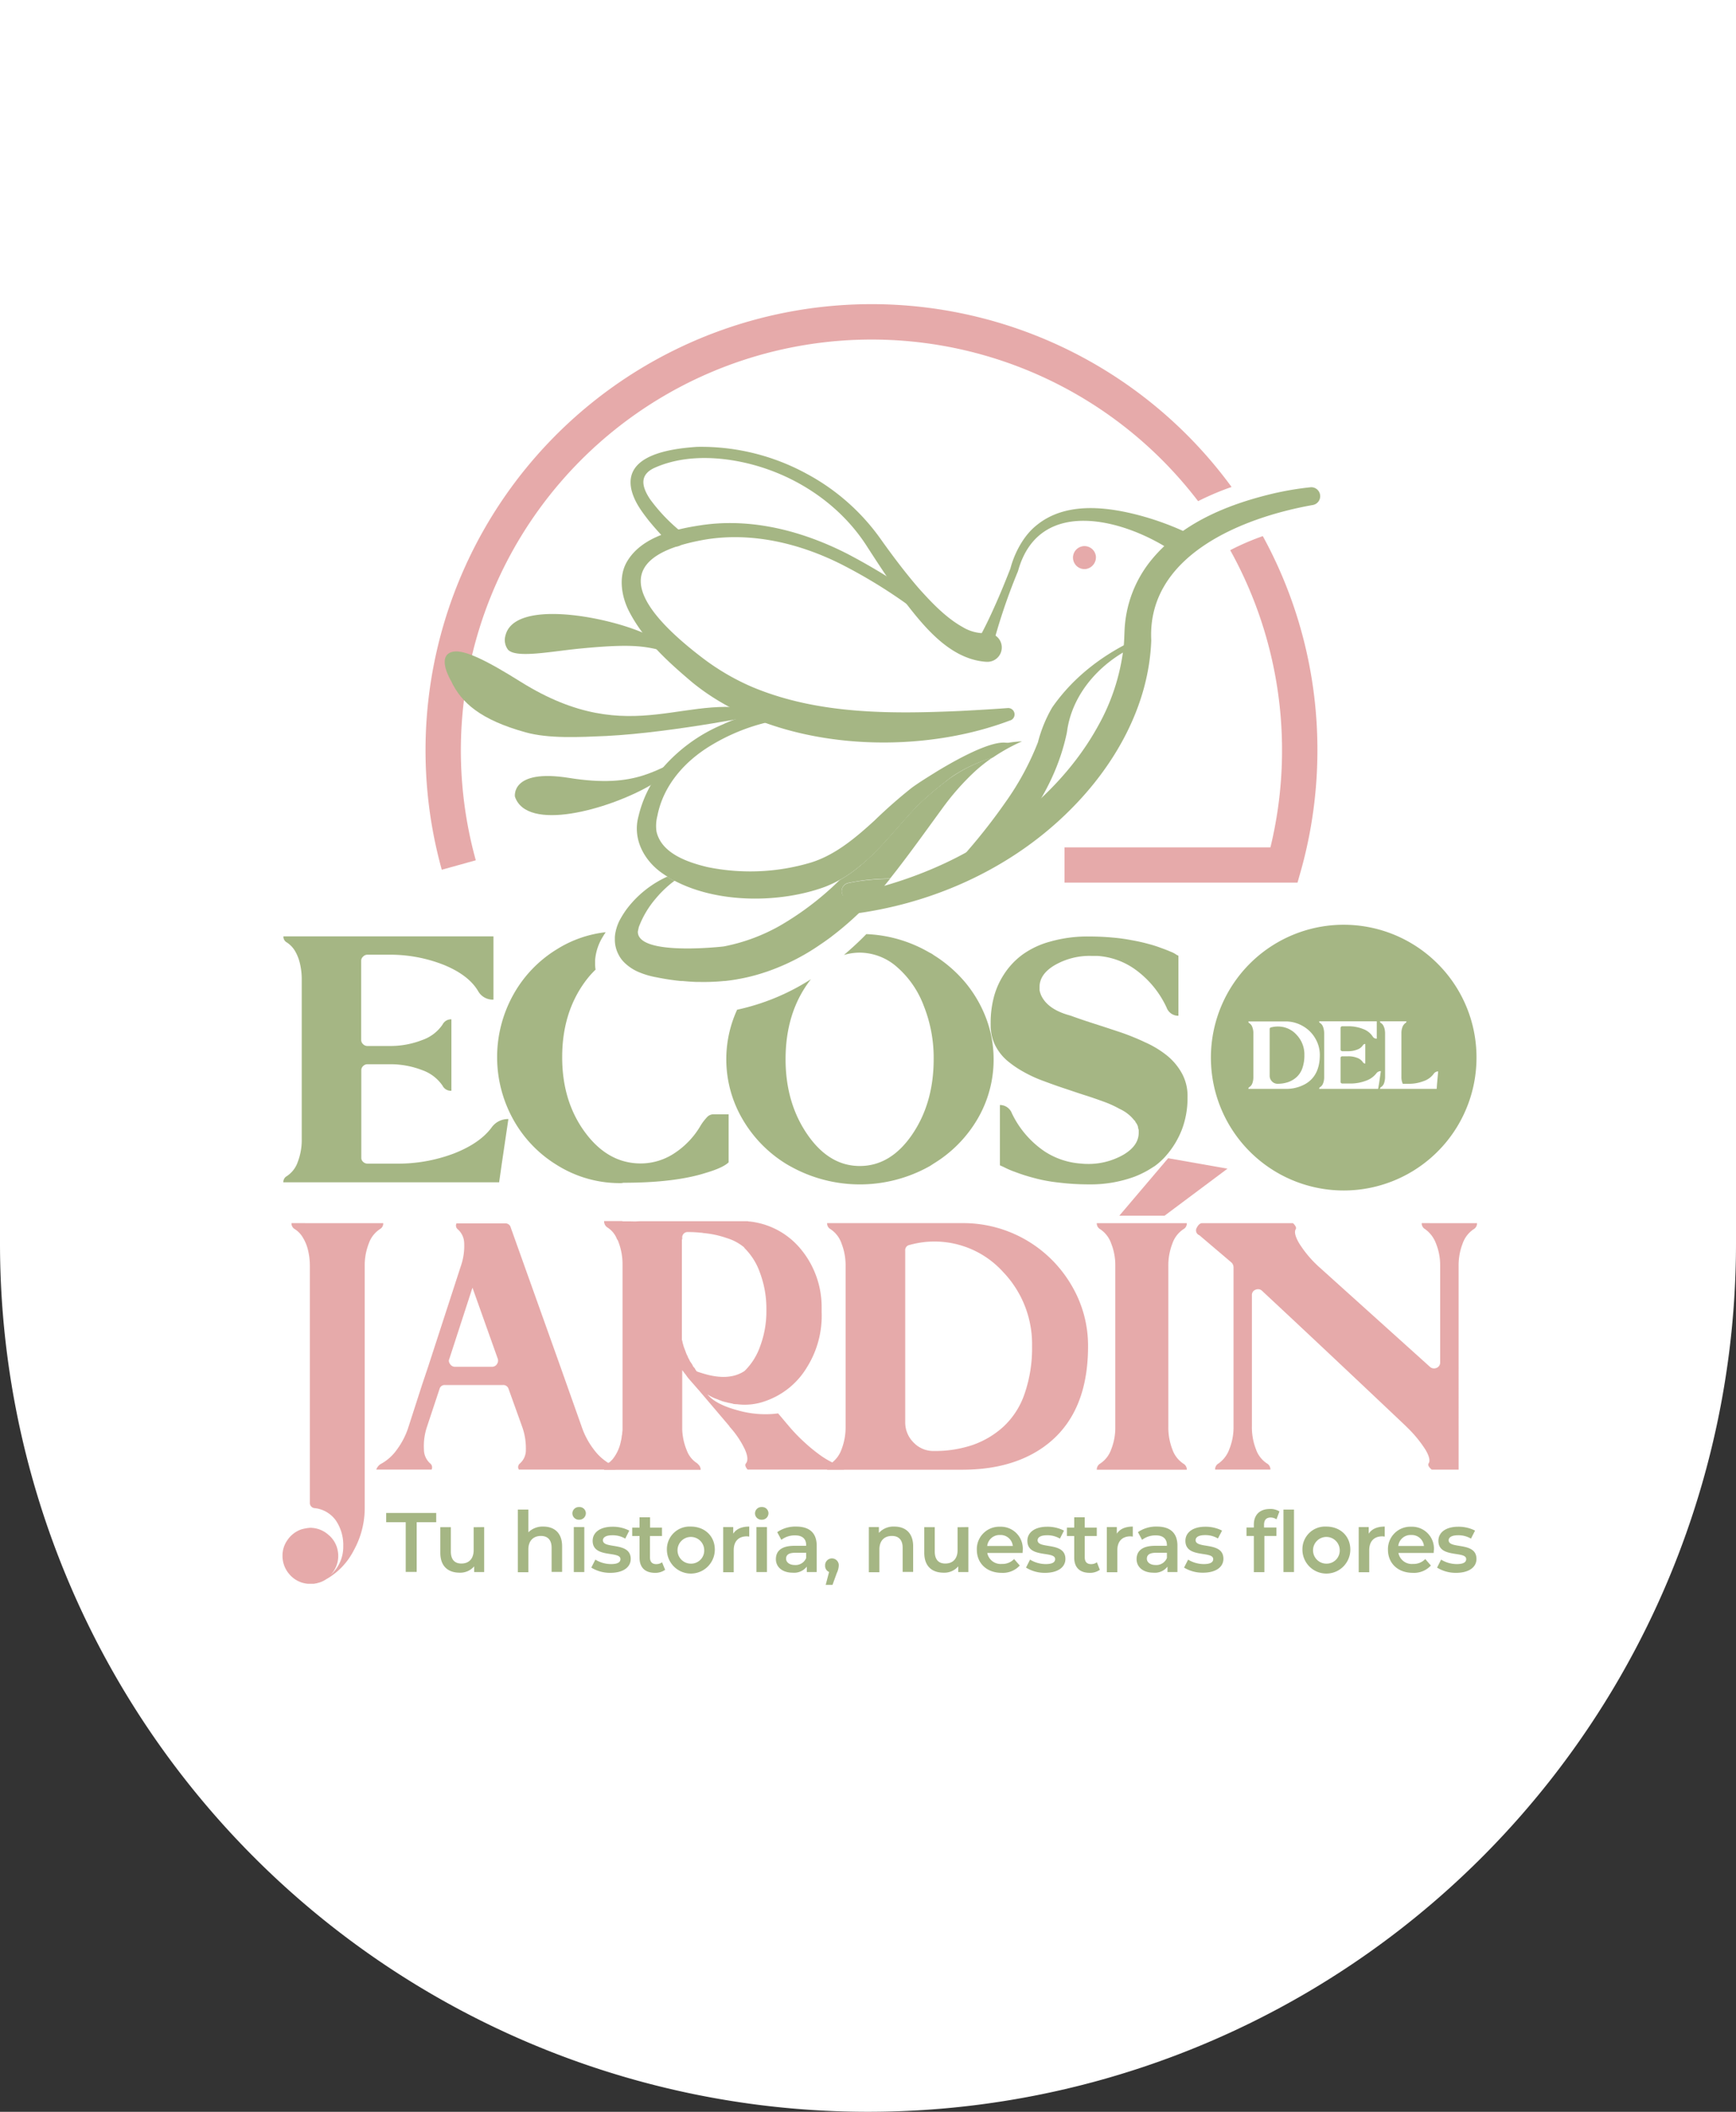 <?xml version="1.0" encoding="UTF-8"?>
<svg xmlns="http://www.w3.org/2000/svg" viewBox="0 0 474.65 577.12">
  <rect x="0" y="0" width="474.65" height="577.12" fill="#333333" stroke="none"/>
  <defs>
    <style>.cls-1{fill:#fff;}.cls-2{fill:#e6aaaa;}.cls-3{fill:#a5b684;}</style>
  </defs>
  <g id="Capa_2" data-name="Capa 2">
    <g id="Modo_de_aislamiento" data-name="Modo de aislamiento">
      <path class="cls-1" d="M0,0H474.65a0,0,0,0,1,0,0V339.79A237.33,237.33,0,0,1,237.33,577.12h0A237.33,237.33,0,0,1,0,339.79V0A0,0,0,0,1,0,0Z"></path>
      <path class="cls-2" d="M317.66,125.63A112.3,112.3,0,0,0,130.09,235.1l-9.3,2.59A121.95,121.95,0,0,1,336.73,133.08l-.9.32a76.56,76.56,0,0,0-8.25,3.56A113.62,113.62,0,0,0,317.66,125.63Z"></path>
      <path class="cls-2" d="M360.2,205a122,122,0,0,1-4.44,32.68l-1,3.53h-63.7v-9.65h56.3a112.56,112.56,0,0,0-11-81.2c.78-.41,1.58-.81,2.4-1.19a69.28,69.28,0,0,1,6.51-2.66A121.43,121.43,0,0,1,360.2,205Z"></path>
      <polygon class="cls-3" points="220.81 243.39 220.81 243.38 220.82 243.37 220.81 243.39"></polygon>
      <polygon class="cls-3" points="364.16 140.35 364.16 140.35 364.16 140.36 364.16 140.35"></polygon>
      <polygon class="cls-3" points="223.54 254.52 223.54 254.52 223.53 254.52 223.54 254.52"></polygon>
      <polygon class="cls-3" points="357.98 128.27 357.98 128.27 357.98 128.27 357.98 128.27"></polygon>
      <polygon class="cls-3" points="295.71 225.01 295.71 225.01 295.71 225.01 295.71 225.01"></polygon>
      <polygon class="cls-3" points="365.96 134.79 365.96 134.79 365.96 134.79 365.96 134.79"></polygon>
      <polygon class="cls-3" points="365.95 134.68 365.96 134.79 365.96 134.79 365.95 134.68"></polygon>
      <polygon class="cls-3" points="363.58 130.1 363.58 130.1 363.58 130.11 363.58 130.1"></polygon>
      <path class="cls-3" d="M110.93,416h-5.34v-2.53h13.68V416h-5.34v13.58h-3Z"></path>
      <path class="cls-3" d="M132.38,417.33v12.29h-2.74v-1.56a5,5,0,0,1-3.95,1.73c-3.16,0-5.3-1.73-5.3-5.44v-7h2.88V424c0,2.23,1.06,3.29,2.88,3.29,2,0,3.36-1.24,3.36-3.7v-6.22Z"></path>
      <path class="cls-3" d="M153.69,422.58v7h-2.87V423c0-2.19-1.09-3.25-2.93-3.25-2,0-3.43,1.25-3.43,3.71v6.21h-2.88V412.54h2.88v6.22a5.51,5.51,0,0,1,4.1-1.57C151.51,417.19,153.69,418.87,153.69,422.58Z"></path>
      <path class="cls-3" d="M156.5,413.58a1.75,1.75,0,0,1,1.84-1.73,1.72,1.72,0,0,1,1.84,1.66,1.77,1.77,0,0,1-1.84,1.8A1.75,1.75,0,0,1,156.5,413.58Zm.39,3.75h2.87v12.29h-2.87Z"></path>
      <path class="cls-3" d="M161.67,428.4l1.11-2.18a8.3,8.3,0,0,0,4.28,1.22c1.82,0,2.58-.51,2.58-1.36,0-2.35-7.6-.14-7.6-5,0-2.33,2.1-3.85,5.41-3.85a9.83,9.83,0,0,1,4.6,1.06l-1.1,2.19a6.73,6.73,0,0,0-3.52-.92c-1.75,0-2.58.57-2.58,1.38,0,2.49,7.6.28,7.6,5.09,0,2.3-2.12,3.8-5.57,3.8A9.74,9.74,0,0,1,161.67,428.4Z"></path>
      <path class="cls-3" d="M181.86,429a4.55,4.55,0,0,1-2.77.83c-2.69,0-4.23-1.43-4.23-4.15v-5.91h-2v-2.31h2v-2.8h2.88v2.8H181v2.31h-3.29v5.84c0,1.2.59,1.84,1.7,1.84a2.61,2.61,0,0,0,1.61-.5Z"></path>
      <path class="cls-3" d="M182.34,423.48a6.19,6.19,0,0,1,6.53-6.29c3.83,0,6.57,2.61,6.57,6.29a6.55,6.55,0,0,1-13.1,0Zm10.2,0a3.65,3.65,0,1,0-3.67,3.84A3.59,3.59,0,0,0,192.54,423.48Z"></path>
      <path class="cls-3" d="M204.85,417.19v2.74a4.36,4.36,0,0,0-.67-.07c-2.19,0-3.57,1.29-3.57,3.8v6h-2.88V417.33h2.74v1.8C201.3,417.84,202.8,417.19,204.85,417.19Z"></path>
      <path class="cls-3" d="M206.43,413.58a1.75,1.75,0,0,1,1.84-1.73,1.72,1.72,0,0,1,1.84,1.66,1.77,1.77,0,0,1-1.84,1.8A1.75,1.75,0,0,1,206.43,413.58Zm.39,3.75h2.88v12.29h-2.88Z"></path>
      <path class="cls-3" d="M223.3,422.42v7.2h-2.71v-1.49a4.37,4.37,0,0,1-3.87,1.66c-2.81,0-4.58-1.55-4.58-3.69s1.38-3.66,5.11-3.66h3.17v-.18c0-1.68-1-2.67-3.06-2.67a6.09,6.09,0,0,0-3.73,1.22l-1.12-2.1a8.65,8.65,0,0,1,5.2-1.52C221.25,417.19,223.3,418.87,223.3,422.42Zm-2.88,3.36v-1.43h-3c-2,0-2.49.74-2.49,1.64s.87,1.7,2.35,1.7A3.12,3.12,0,0,0,220.42,425.78Z"></path>
      <path class="cls-3" d="M229.33,427.87a5.23,5.23,0,0,1-.53,2l-1.18,3.25h-1.86l.92-3.52a1.79,1.79,0,0,1-1.08-1.71,1.87,1.87,0,1,1,3.73,0Z"></path>
      <path class="cls-3" d="M249.67,422.58v7H246.8V423c0-2.19-1.09-3.25-2.93-3.25-2.05,0-3.43,1.25-3.43,3.71v6.21h-2.88V417.33h2.74v1.59a5.35,5.35,0,0,1,4.24-1.73C247.49,417.19,249.67,418.87,249.67,422.58Z"></path>
      <path class="cls-3" d="M264.77,417.33v12.29H262v-1.56a5,5,0,0,1-4,1.73c-3.15,0-5.29-1.73-5.29-5.44v-7h2.87V424c0,2.23,1.06,3.29,2.88,3.29,2,0,3.36-1.24,3.36-3.7v-6.22Z"></path>
      <path class="cls-3" d="M279.59,424.4h-9.65a3.73,3.73,0,0,0,4,3,4.38,4.38,0,0,0,3.33-1.34l1.55,1.77a6.26,6.26,0,0,1-4.95,2c-4.12,0-6.79-2.65-6.79-6.31a6.12,6.12,0,0,1,6.35-6.29,6,6,0,0,1,6.21,6.36C279.63,423.78,279.61,424.12,279.59,424.4Zm-9.67-1.91h7a3.35,3.35,0,0,0-3.48-3A3.39,3.39,0,0,0,269.92,422.49Z"></path>
      <path class="cls-3" d="M280.53,428.4l1.1-2.18a8.3,8.3,0,0,0,4.28,1.22c1.82,0,2.58-.51,2.58-1.36,0-2.35-7.59-.14-7.59-5,0-2.33,2.09-3.85,5.41-3.85a9.89,9.89,0,0,1,4.6,1.06l-1.11,2.19a6.7,6.7,0,0,0-3.52-.92c-1.75,0-2.58.57-2.58,1.38,0,2.49,7.6.28,7.6,5.09,0,2.3-2.12,3.8-5.57,3.8A9.67,9.67,0,0,1,280.53,428.4Z"></path>
      <path class="cls-3" d="M300.71,429a4.54,4.54,0,0,1-2.76.83c-2.69,0-4.24-1.43-4.24-4.15v-5.91h-2v-2.31h2v-2.8h2.88v2.8h3.29v2.31h-3.29v5.84c0,1.2.6,1.84,1.7,1.84a2.64,2.64,0,0,0,1.62-.5Z"></path>
      <path class="cls-3" d="M309.73,417.19v2.74a4.24,4.24,0,0,0-.67-.07c-2.18,0-3.56,1.29-3.56,3.8v6h-2.88V417.33h2.74v1.8C306.19,417.84,307.68,417.19,309.73,417.19Z"></path>
      <path class="cls-3" d="M321.93,422.42v7.2h-2.72v-1.49a4.34,4.34,0,0,1-3.86,1.66c-2.81,0-4.59-1.55-4.59-3.69s1.39-3.66,5.12-3.66h3.17v-.18c0-1.68-1-2.67-3.06-2.67a6.09,6.09,0,0,0-3.73,1.22l-1.13-2.1a8.7,8.7,0,0,1,5.21-1.52C319.88,417.19,321.93,418.87,321.93,422.42Zm-2.88,3.36v-1.43h-3c-1.95,0-2.48.74-2.48,1.64s.87,1.7,2.34,1.7A3.12,3.12,0,0,0,319.05,425.78Z"></path>
      <path class="cls-3" d="M323.74,428.4l1.11-2.18a8.3,8.3,0,0,0,4.28,1.22c1.82,0,2.58-.51,2.58-1.36,0-2.35-7.6-.14-7.6-5,0-2.33,2.1-3.85,5.41-3.85a9.9,9.9,0,0,1,4.61,1.06L333,420.44a6.73,6.73,0,0,0-3.52-.92c-1.75,0-2.58.57-2.58,1.38,0,2.49,7.6.28,7.6,5.09,0,2.3-2.12,3.8-5.57,3.8A9.74,9.74,0,0,1,323.74,428.4Z"></path>
      <path class="cls-3" d="M347.22,412.38a4.62,4.62,0,0,1,2.6.67l-.81,2.16a2.88,2.88,0,0,0-1.59-.5c-1.19,0-1.81.67-1.81,2v.73H349v2.31H345.7v9.89h-2.88v-9.89h-2v-2.31h2v-.78C342.82,414.06,344.36,412.38,347.22,412.38Zm6.58.16v17.08h-2.88V412.54Z"></path>
      <path class="cls-3" d="M356.1,423.48a6.19,6.19,0,0,1,6.53-6.29c3.83,0,6.57,2.61,6.57,6.29a6.55,6.55,0,0,1-13.1,0Zm10.2,0a3.65,3.65,0,1,0-3.67,3.84A3.59,3.59,0,0,0,366.3,423.48Z"></path>
      <path class="cls-3" d="M378.61,417.19v2.74a4.36,4.36,0,0,0-.67-.07c-2.19,0-3.57,1.29-3.57,3.8v6h-2.88V417.33h2.74v1.8C375.06,417.84,376.56,417.19,378.61,417.19Z"></path>
      <path class="cls-3" d="M392,424.4h-9.65a3.73,3.73,0,0,0,4,3,4.39,4.39,0,0,0,3.34-1.34l1.54,1.77a6.23,6.23,0,0,1-4.94,2c-4.13,0-6.8-2.65-6.8-6.31a6.12,6.12,0,0,1,6.36-6.29,6,6,0,0,1,6.21,6.36C392,423.78,392,424.12,392,424.4Zm-9.67-1.91h7a3.34,3.34,0,0,0-3.47-3A3.38,3.38,0,0,0,382.31,422.49Z"></path>
      <path class="cls-3" d="M392.92,428.4l1.1-2.18a8.3,8.3,0,0,0,4.28,1.22c1.82,0,2.58-.51,2.58-1.36,0-2.35-7.6-.14-7.6-5,0-2.33,2.1-3.85,5.41-3.85a9.9,9.9,0,0,1,4.61,1.06l-1.11,2.19a6.73,6.73,0,0,0-3.52-.92c-1.75,0-2.58.57-2.58,1.38,0,2.49,7.6.28,7.6,5.09,0,2.3-2.12,3.8-5.57,3.8A9.67,9.67,0,0,1,392.92,428.4Z"></path>
      <path class="cls-2" d="M79.7,334.26a1.77,1.77,0,0,0,.92,1.65,6.88,6.88,0,0,1,2.14,2.21,11.86,11.86,0,0,1,1.46,3.54,18.26,18.26,0,0,1,.5,4.33v64.59a1.44,1.44,0,0,0,1.41,1.58,8.15,8.15,0,0,1,5.72,3.39,11.94,11.94,0,0,1,2,7,10.24,10.24,0,0,1-3.45,7.85,7.47,7.47,0,0,0,2-6.26,7.31,7.31,0,0,0-2.61-4.71,7.55,7.55,0,0,0-5-1.91,11.6,11.6,0,0,0-2.51.47,7.65,7.65,0,0,0-3.63,2.8,7.29,7.29,0,0,0-1.41,4.38,7.6,7.6,0,0,0,2,5.18,7.42,7.42,0,0,0,4.94,2.47h1.69a3,3,0,0,1,.55-.1,1.35,1.35,0,0,0,.37-.1,6.77,6.77,0,0,0,2.33-1,19,19,0,0,0,7.6-7.92,23.86,23.86,0,0,0,3-11.66V346a16.37,16.37,0,0,1,1.12-6.19,7.69,7.69,0,0,1,3-3.89,1.77,1.77,0,0,0,.94-1.65Z"></path>
      <path class="cls-2" d="M166.67,400l-.4-.23a14.37,14.37,0,0,1-3.9-3.63,21.69,21.69,0,0,1-3.35-6.3l-4-11.28-1.77-5-13.61-38.11a1.47,1.47,0,0,0-1.5-1.12H124.81a1.31,1.31,0,0,0,.39,1.65,5.21,5.21,0,0,1,1.72,3.84A16.74,16.74,0,0,1,126,346l-8.94,27.5-1.68,5-3.64,11.28a21.07,21.07,0,0,1-3.17,6.3,12.93,12.93,0,0,1-4.2,3.86,2.88,2.88,0,0,0-1.49,1.68H118a1.37,1.37,0,0,0-.37-1.68,5.1,5.1,0,0,1-1.72-3.86,16.55,16.55,0,0,1,.88-6.3l3.37-10.16a1.44,1.44,0,0,1,1.49-1.12H137.5a1.52,1.52,0,0,1,1.57,1.12l3.65,10.16a17.27,17.27,0,0,1,1.06,6.3,4.86,4.86,0,0,1-1.63,3.86,1.27,1.27,0,0,0-.28,1.68h26.39A3.33,3.33,0,0,0,166.67,400Zm-30.81-27.18a1.58,1.58,0,0,1-1.34.7H124.44a1.55,1.55,0,0,1-1.35-.7,2.12,2.12,0,0,1-.34-.69,1.16,1.16,0,0,1,.1-.75l6.33-19.48,6.91,19.4A1.59,1.59,0,0,1,135.86,372.79Z"></path>
      <path class="cls-2" d="M228.29,400l-.72-.33a23.53,23.53,0,0,1-3.2-1.91A46.68,46.68,0,0,1,220,394.2a47.52,47.52,0,0,1-4.25-4.39l-3-3.55a27.35,27.35,0,0,1-11-.83c-4-1.06-6.85-2.53-8.32-4.37a10.41,10.41,0,0,0,2.59,1.29,6.1,6.1,0,0,1,.66.28,5.07,5.07,0,0,1,.55.18.25.25,0,0,0,.2.09,7.41,7.41,0,0,0,1.12.3l.22.08h.15a.56.56,0,0,0,.27.1h.1l.93.19h.09l.1.08a5.91,5.91,0,0,0,1.12.1,16.56,16.56,0,0,0,8.12-1,21.39,21.39,0,0,0,11-9.12,26.54,26.54,0,0,0,4-15.11v-1.21a24.78,24.78,0,0,0-6.25-16.59A21,21,0,0,0,206.29,334a3.53,3.53,0,0,0-.55-.09,8.62,8.62,0,0,0-1-.1,2,2,0,0,0-.55-.08h-28c-.7,0-1.37,0-2,.05s-1.19,0-1.69,0h-2.33v-.08h-5a2,2,0,0,0,.94,1.77,6.45,6.45,0,0,1,2.51,3,1.53,1.53,0,0,0,.29.47,17.08,17.08,0,0,1,1.3,6.63v45.11a7.26,7.26,0,0,1-.08.84,3.17,3.17,0,0,1-.12.85,8.72,8.72,0,0,1-.27,1.57,11.26,11.26,0,0,1-2.32,4.94l-.66.65a2.65,2.65,0,0,1-.4.24,1,1,0,0,1-.25.13l-.38.39a1.87,1.87,0,0,0-.56,1.39h26.4a1.88,1.88,0,0,0-.57-1.39c-.12-.14-.25-.26-.37-.39a7,7,0,0,1-2.81-3.43,16.63,16.63,0,0,1-1.29-5.79V374.43c.37.5.71.94,1,1.3a12.43,12.43,0,0,0,.74,1l2.53,2.89.26.29,8.39,9.87v.09a25.2,25.2,0,0,1,4.2,6.21c.82,1.82.91,3.12.29,3.86-.32.39-.15.94.47,1.68h26.37A5.83,5.83,0,0,0,228.29,400ZM190.81,374.9l-.18-.09h-.09c-.06-.06-.16-.2-.3-.38a.31.31,0,0,1-.08-.19s-.1,0-.1-.05v-.13c-.12-.13-.3-.35-.55-.65l-.17-.37a11.42,11.42,0,0,0-.67-1,9.84,9.84,0,0,0-.57-1.1l-.08-.3a4.88,4.88,0,0,1-.47-1c-.24-.68-.47-1.25-.66-1.75v-.1a9.31,9.31,0,0,1-.36-1.41v-.08c-.07,0-.09,0-.09-.1v-27.5h.09V338a1.47,1.47,0,0,1,1.57-1.3,31,31,0,0,1,3.46.18h.19a6.11,6.11,0,0,1,.63.1,26.17,26.17,0,0,1,6.45,1.41,13.47,13.47,0,0,1,4.65,2.51V341a17.7,17.7,0,0,1,4.34,6.92,27.78,27.78,0,0,1,1.72,9.49v1.12a27.11,27.11,0,0,1-1.72,9.42,17.48,17.48,0,0,1-4.24,6.71c-2.61,1.74-6,2.1-10.26,1C192.38,375.4,191.56,375.15,190.81,374.9Z"></path>
      <path class="cls-2" d="M293.08,351.45a34.25,34.25,0,0,0-30-17.19H226.15a1.76,1.76,0,0,0,.93,1.65,7.69,7.69,0,0,1,3,3.89,16.37,16.37,0,0,1,1.12,6.19v43.82a16.74,16.74,0,0,1-1.12,6.3,8.08,8.08,0,0,1-2.49,3.53c-.15.11-.32.23-.49.33a1.84,1.84,0,0,0-.93,1.68h36.92q12.1,0,20.4-5,14-8.47,14-28.72A32.28,32.28,0,0,0,293.08,351.45Zm-12.95,29.46a21.83,21.83,0,0,1-5.8,9,24.41,24.41,0,0,1-8.46,5,32,32,0,0,1-10.45,1.62h-.1a7.45,7.45,0,0,1-5.54-2.32,7.74,7.74,0,0,1-2.28-5.61V341.81a1.44,1.44,0,0,1,1.21-1.59,25.31,25.31,0,0,1,25.62,7.46,28.49,28.49,0,0,1,7.85,20.22A38,38,0,0,1,280.13,380.91Z"></path>
      <path class="cls-2" d="M323.56,400a7.66,7.66,0,0,1-3-3.86,16.68,16.68,0,0,1-1.12-6.21V346a16.57,16.57,0,0,1,1.12-6.19,7.74,7.74,0,0,1,3-3.89,1.79,1.79,0,0,0,.94-1.65H299.88a1.8,1.8,0,0,0,.93,1.65,7.69,7.69,0,0,1,3,3.89,16,16,0,0,1,1.13,6.19V389.9a16.1,16.1,0,0,1-1.13,6.21,7.6,7.6,0,0,1-3,3.86,1.88,1.88,0,0,0-.93,1.68H324.5A1.87,1.87,0,0,0,323.56,400Z"></path>
      <path class="cls-2" d="M388.72,334.26a1.79,1.79,0,0,0,.94,1.65,8.42,8.42,0,0,1,2.95,3.89,15.81,15.81,0,0,1,1.15,6.19v26.3a1.55,1.55,0,0,1-1,1.54,1.67,1.67,0,0,1-1.84-.34L360.39,346l-.19-.18a30.65,30.65,0,0,1-5-6.06c-1.05-1.81-1.37-3.08-.93-3.84.25-.35,0-.92-.74-1.65H328.68c-.55,0-1.05.43-1.49,1.3a1.4,1.4,0,0,0,.74,2l8.77,7.45a1.87,1.87,0,0,1,.57,1.33v43.43a16.16,16.16,0,0,1-1.17,6.3,8.17,8.17,0,0,1-2.93,3.86,1.83,1.83,0,0,0-.94,1.68h15.12a1.87,1.87,0,0,0-.94-1.68,7.55,7.55,0,0,1-3-3.86,16.54,16.54,0,0,1-1.12-6.3V354a1.52,1.52,0,0,1,1-1.54,1.6,1.6,0,0,1,1.81.33q16.8,15.65,39.35,37l.18.19a33.68,33.68,0,0,1,5.09,6.16c1.07,1.8,1.37,3.07.87,3.81-.23.39,0,.94.86,1.68h7.36V346a16.38,16.38,0,0,1,1.11-6.19,7.76,7.76,0,0,1,3-3.89,1.81,1.81,0,0,0,.92-1.65Z"></path>
      <path class="cls-3" d="M134.4,308.14c-2.17,2.92-5.63,5.27-10.35,7.11A43.08,43.08,0,0,1,108.37,318h-7.91a1.7,1.7,0,0,1-1.15-.46,1.43,1.43,0,0,1-.52-1.12V292.53a1.51,1.51,0,0,1,.52-1.22,1.62,1.62,0,0,1,1.15-.47h6a24,24,0,0,1,9,1.62A11.23,11.23,0,0,1,121,296.7a2.54,2.54,0,0,0,2.42,1.39V278.57A2.56,2.56,0,0,0,121,280a11.1,11.1,0,0,1-5.58,4.23,23.83,23.83,0,0,1-9,1.62h-6a1.61,1.61,0,0,1-1.15-.5,1.57,1.57,0,0,1-.52-1.15V262.58a1.51,1.51,0,0,1,.52-1.15,1.56,1.56,0,0,1,1.15-.52h5.67a39.81,39.81,0,0,1,15.29,2.79q6.77,2.78,9.35,7.16a4.57,4.57,0,0,0,4.19,2.32V255.89H77.49a1.79,1.79,0,0,0,.93,1.66,7.14,7.14,0,0,1,2.15,2.19A11.85,11.85,0,0,1,82,263.28a18.7,18.7,0,0,1,.5,4.32v43.71a16.73,16.73,0,0,1-1.1,6.26,7.53,7.53,0,0,1-3,3.86,1.84,1.84,0,0,0-.93,1.68h59l.73-5.11L139,305.82A5.47,5.47,0,0,0,134.4,308.14Z"></path>
      <path class="cls-3" d="M269.6,278.21a34.32,34.32,0,0,0-5.72-9.77,36.47,36.47,0,0,0-8.6-7.43,5.27,5.27,0,0,0-1.12-.67,37,37,0,0,0-17.3-5.06c-1.93,2-4,3.89-6.12,5.7a15.06,15.06,0,0,1,4.35-.64,15.54,15.54,0,0,1,10.14,3.91,26.27,26.27,0,0,1,7.34,10.62,38.35,38.35,0,0,1,2.71,14.59c0,8.06-2,14.92-5.91,20.63s-8.7,8.56-14.28,8.56-10.35-2.85-14.3-8.56-6-12.57-6-20.63,2-14.93,6-20.6c.3-.44.62-.85.93-1.26a61.25,61.25,0,0,1-20.18,8.34A32.42,32.42,0,0,0,203,305.82,35,35,0,0,0,214.83,318c.5.3.87.52,1.12.65a39,39,0,0,0,38.31,0c.3-.18.63-.41,1-.65a34.92,34.92,0,0,0,12-12.18,32.07,32.07,0,0,0,4.41-16.36A31.67,31.67,0,0,0,269.6,278.21Z"></path>
      <path class="cls-3" d="M323.11,293.26a16.52,16.52,0,0,0-4-4.77,27.08,27.08,0,0,0-6-3.64,64,64,0,0,0-6.75-2.74c-2.05-.68-4.46-1.48-7.24-2.37s-4.94-1.64-6.43-2.19q-6.32-1.67-8.08-5.67c-.07-.19-.13-.37-.2-.55s-.12-.5-.18-.75v-.84c0-2.35,1.4-4.37,4.19-6a19.12,19.12,0,0,1,10-2.51H300a20,20,0,0,1,10.42,3.73,26.59,26.59,0,0,1,8.55,10.4,3.38,3.38,0,0,0,3.23,2.23V261.19l-.55-.28a6.61,6.61,0,0,0-1.58-.83c-.74-.32-1.59-.66-2.56-1a33.87,33.87,0,0,0-3.52-1.12c-1.4-.39-2.89-.72-4.46-1a49.74,49.74,0,0,0-5.44-.75c-2-.18-4.16-.28-6.33-.28a37.08,37.08,0,0,0-10.65,1.4A23.28,23.28,0,0,0,279.4,261a20.48,20.48,0,0,0-5,5.43,21.18,21.18,0,0,0-2.74,6.37,27.56,27.56,0,0,0-.8,6.7v1.28a3.84,3.84,0,0,0,.1.85v.19a11.68,11.68,0,0,0,1.53,4.56,13.49,13.49,0,0,0,3.12,3.67A28.48,28.48,0,0,0,280,293a35.39,35.39,0,0,0,5.18,2.37c1.75.65,3.62,1.34,5.62,2s3.86,1.31,5.63,1.87,3.52,1.16,5.29,1.81a28.27,28.27,0,0,1,4.41,2,10.61,10.61,0,0,1,3.9,3l.29.28c.05.12.11.24.18.37a3.55,3.55,0,0,1,.57,1,1,1,0,0,1,.08.37c.05.25.12.5.19.75v.75c0,2.35-1.41,4.37-4.18,6a19.24,19.24,0,0,1-10.05,2.51,12.64,12.64,0,0,1-1.48-.09,20.71,20.71,0,0,1-10.05-3.35,26.22,26.22,0,0,1-8.92-10.4,3.48,3.48,0,0,0-3.17-2.26h-.1v16.48l1,.45a23.89,23.89,0,0,0,3.12,1.35,48.6,48.6,0,0,0,4.87,1.57,43,43,0,0,0,6.88,1.32,68.15,68.15,0,0,0,8.46.52,34.7,34.7,0,0,0,12.47-2.1,25.85,25.85,0,0,0,5.3-2.77l.05,0a18.38,18.38,0,0,0,2.52-2.15c.2-.2.4-.4.58-.62a23.87,23.87,0,0,0,4.56-7.48,24.13,24.13,0,0,0,1.49-8.38v-.55A12.69,12.69,0,0,0,323.11,293.26Z"></path>
      <path class="cls-3" d="M195.16,304.52a2.41,2.41,0,0,0-1.72.65,14.39,14.39,0,0,0-1.82,2.33,22.62,22.62,0,0,1-7.29,7.7,16.68,16.68,0,0,1-9.15,2.75q-8.94,0-15.21-8.49t-6.26-20.57q0-12.08,6.26-20.62a25.35,25.35,0,0,1,2.87-3.29,9.33,9.33,0,0,1-.13-1.67c0-.3,0-.6,0-.9h0a14.28,14.28,0,0,1,1.82-5.93c.34-.58.69-1.15,1.07-1.72a31.74,31.74,0,0,0-13.42,4.71,33.69,33.69,0,0,0-11.85,12.4,35.09,35.09,0,0,0,0,34.06,33.69,33.69,0,0,0,11.85,12.4,32.37,32.37,0,0,0,17.39,5,2.59,2.59,0,0,0,.84-.1q14.12,0,22.59-2.71c3.15-.93,5.24-1.9,6.22-2.88V304.52Z"></path>
      <path class="cls-3" d="M354.52,282.81a6.79,6.79,0,0,0-5.17-2.28,7,7,0,0,0-1.84.25.42.42,0,0,0-.33.43V294a2.11,2.11,0,0,0,.63,1.53,2.08,2.08,0,0,0,1.52.65h0a8.92,8.92,0,0,0,2.85-.45,6.72,6.72,0,0,0,2.32-1.37,5.87,5.87,0,0,0,1.59-2.45,10.5,10.5,0,0,0,.55-3.55A7.77,7.77,0,0,0,354.52,282.81Zm0,0a6.79,6.79,0,0,0-5.17-2.28,7,7,0,0,0-1.84.25.42.42,0,0,0-.33.43V294a2.11,2.11,0,0,0,.63,1.53,2.08,2.08,0,0,0,1.52.65h0a8.92,8.92,0,0,0,2.85-.45,6.72,6.72,0,0,0,2.32-1.37,5.87,5.87,0,0,0,1.59-2.45,10.5,10.5,0,0,0,.55-3.55A7.77,7.77,0,0,0,354.52,282.81Zm0,0a6.79,6.79,0,0,0-5.17-2.28,7,7,0,0,0-1.84.25.42.42,0,0,0-.33.43V294a2.11,2.11,0,0,0,.63,1.53,2.08,2.08,0,0,0,1.52.65h0a8.92,8.92,0,0,0,2.85-.45,6.72,6.72,0,0,0,2.32-1.37,5.87,5.87,0,0,0,1.59-2.45,10.5,10.5,0,0,0,.55-3.55A7.77,7.77,0,0,0,354.52,282.81Zm0,0a6.79,6.79,0,0,0-5.17-2.28,7,7,0,0,0-1.84.25.42.42,0,0,0-.33.43V294a2.11,2.11,0,0,0,.63,1.53,2.08,2.08,0,0,0,1.52.65h0a8.92,8.92,0,0,0,2.85-.45,6.72,6.72,0,0,0,2.32-1.37,5.87,5.87,0,0,0,1.59-2.45,10.5,10.5,0,0,0,.55-3.55A7.77,7.77,0,0,0,354.52,282.81Zm0,0a6.79,6.79,0,0,0-5.17-2.28,7,7,0,0,0-1.84.25.42.42,0,0,0-.33.43V294a2.11,2.11,0,0,0,.63,1.53,2.08,2.08,0,0,0,1.52.65h0a8.92,8.92,0,0,0,2.85-.45,6.72,6.72,0,0,0,2.32-1.37,5.87,5.87,0,0,0,1.59-2.45,10.5,10.5,0,0,0,.55-3.55A7.77,7.77,0,0,0,354.52,282.81Zm0,0a6.79,6.79,0,0,0-5.17-2.28,7,7,0,0,0-1.84.25.42.42,0,0,0-.33.43V294a2.11,2.11,0,0,0,.63,1.53,2.08,2.08,0,0,0,1.52.65h0a8.92,8.92,0,0,0,2.85-.45,6.72,6.72,0,0,0,2.32-1.37,5.87,5.87,0,0,0,1.59-2.45,10.5,10.5,0,0,0,.55-3.55A7.77,7.77,0,0,0,354.52,282.81Zm38.57-19.43A36.31,36.31,0,1,0,403.7,289,36.16,36.16,0,0,0,393.09,263.38ZM357,296.18a10.57,10.57,0,0,1-5.58,1.39h-10.1a.56.56,0,0,1,.25-.47,2,2,0,0,0,.82-1,4.7,4.7,0,0,0,.3-1.74v-12a4.56,4.56,0,0,0-.3-1.7,2,2,0,0,0-.82-1.05.54.54,0,0,1-.25-.47h10.1a9.35,9.35,0,0,1,5,1.39,9,9,0,0,1,3.24,3.32,8.8,8.8,0,0,1,1.2,4.51C360.85,292,359.58,294.65,357,296.18Zm19.8,1.39H360.68a.52.52,0,0,1,.25-.47,2,2,0,0,0,.81-1,4.5,4.5,0,0,0,.31-1.74v-12a4.81,4.81,0,0,0-.15-1.2,3.22,3.22,0,0,0-.38-1,1.91,1.91,0,0,0-.59-.58.5.5,0,0,1-.25-.47h15.75v4.74a1.24,1.24,0,0,1-1.14-.63,5.24,5.24,0,0,0-2.57-2,10.86,10.86,0,0,0-4.21-.76H367a.39.39,0,0,0-.32.13.38.38,0,0,0-.15.32v5.92a.32.32,0,0,0,.15.3.41.41,0,0,0,.32.15h1.62a6.47,6.47,0,0,0,2.47-.45,3,3,0,0,0,1.53-1.15.72.72,0,0,1,.67-.38v5.34a.71.71,0,0,1-.67-.38,3.16,3.16,0,0,0-1.53-1.16,6.47,6.47,0,0,0-2.47-.43H367a.41.41,0,0,0-.32.12.34.34,0,0,0-.15.33v6.56a.34.34,0,0,0,.15.3.46.46,0,0,0,.32.13h2.15a11.93,11.93,0,0,0,4.31-.76,6.16,6.16,0,0,0,2.84-2,1.5,1.5,0,0,1,1.25-.63l-.49,3.35Zm16.11-1.39-.1,1.39H377.31a.56.56,0,0,1,.27-.47,2.15,2.15,0,0,0,.82-1,5.15,5.15,0,0,0,.3-1.74v-12a5.32,5.32,0,0,0-.14-1.2,3.87,3.87,0,0,0-.4-1,2,2,0,0,0-.58-.58.53.53,0,0,1-.27-.47h7.23a.53.53,0,0,1-.27.47,2.32,2.32,0,0,0-.8,1.05,4.56,4.56,0,0,0-.3,1.7v12a4.3,4.3,0,0,0,.37,1.85h1.52a11.11,11.11,0,0,0,4.24-.75,5.68,5.68,0,0,0,2.72-2,1.43,1.43,0,0,1,1.2-.63Zm-43.59-15.65a7,7,0,0,0-1.84.25.42.42,0,0,0-.33.43V294a2.11,2.11,0,0,0,.63,1.53,2.08,2.08,0,0,0,1.52.65h0a8.92,8.92,0,0,0,2.85-.45,6.72,6.72,0,0,0,2.32-1.37,5.87,5.87,0,0,0,1.59-2.45,10.5,10.5,0,0,0,.55-3.55,7.77,7.77,0,0,0-2.14-5.55A6.79,6.79,0,0,0,349.35,280.53Zm5.17,2.28a6.79,6.79,0,0,0-5.17-2.28,7,7,0,0,0-1.84.25.42.42,0,0,0-.33.43V294a2.11,2.11,0,0,0,.63,1.53,2.08,2.08,0,0,0,1.52.65h0a8.92,8.92,0,0,0,2.85-.45,6.72,6.72,0,0,0,2.32-1.37,5.87,5.87,0,0,0,1.59-2.45,10.5,10.5,0,0,0,.55-3.55A7.77,7.77,0,0,0,354.52,282.81Zm0,0a6.79,6.79,0,0,0-5.17-2.28,7,7,0,0,0-1.84.25.42.42,0,0,0-.33.43V294a2.11,2.11,0,0,0,.63,1.53,2.08,2.08,0,0,0,1.52.65h0a8.92,8.92,0,0,0,2.85-.45,6.72,6.72,0,0,0,2.32-1.37,5.87,5.87,0,0,0,1.59-2.45,10.5,10.5,0,0,0,.55-3.55A7.77,7.77,0,0,0,354.52,282.81Zm0,0a6.79,6.79,0,0,0-5.17-2.28,7,7,0,0,0-1.84.25.42.42,0,0,0-.33.43V294a2.11,2.11,0,0,0,.63,1.53,2.08,2.08,0,0,0,1.52.65h0a8.92,8.92,0,0,0,2.85-.45,6.72,6.72,0,0,0,2.32-1.37,5.87,5.87,0,0,0,1.59-2.45,10.5,10.5,0,0,0,.55-3.55A7.77,7.77,0,0,0,354.52,282.81Zm0,0a6.79,6.79,0,0,0-5.17-2.28,7,7,0,0,0-1.84.25.42.42,0,0,0-.33.43V294a2.11,2.11,0,0,0,.63,1.53,2.08,2.08,0,0,0,1.52.65h0a8.92,8.92,0,0,0,2.85-.45,6.72,6.72,0,0,0,2.32-1.37,5.87,5.87,0,0,0,1.59-2.45,10.5,10.5,0,0,0,.55-3.55A7.77,7.77,0,0,0,354.52,282.81Z"></path>
      <polygon class="cls-2" points="306.04 332.23 318.41 332.23 335.61 319.38 319.39 316.52 306.04 332.23"></polygon>
      <path class="cls-3" d="M276.2,203.33c-3.23-1-12.48,6.16-16.66,9.43,0,0,0,0,0,0a1.3,1.3,0,0,0-.2.15c-.4.3-.73.57-1,.78a80.94,80.94,0,0,0-7.86,6.81c-4.94,5.23-9.52,11.26-15.14,15.93a36,36,0,0,1-5.71,4l0,0a30.71,30.71,0,0,1-4.05,1.92c-12.07,4.45-29.15,4.64-41.11-1.64h0c-.7-.37-1.37-.75-2-1.15-.47-.29-.92-.59-1.37-.9-5-3.48-8.21-9.38-6.53-15.56a32.08,32.08,0,0,1,3.37-8.57,29.62,29.62,0,0,1,2.06-3.17,20.73,20.73,0,0,1,1.32-1.65A44.6,44.6,0,0,1,197.57,198c1.08-.5,2.2-1,3.3-1.37s2.17-.81,3.27-1.16c1.27-.42,2.56-.81,3.84-1.14.86-.23,1.71-.45,2.57-.65s1.77-.38,2.76-.55a1.72,1.72,0,1,1,.48,3.4c-1.53.26-3,.57-4.57,1a53.91,53.91,0,0,0-14.74,6.13c-7.33,4.39-13.12,11-14.74,19.3a10.8,10.8,0,0,0-.24,4.3c1.37,5.95,8.42,8.37,13.89,9.69a58.11,58.11,0,0,0,28.3-1.22c6.46-2,11.89-6.43,17.41-11.49a135.17,135.17,0,0,1,10.25-9c2.24-1.62,4.54-3,6.88-4.47,3.59-2.16,14.67-8.72,19.2-7.73A3.21,3.21,0,0,1,276.2,203.33Z"></path>
      <path class="cls-3" d="M276.31,196.83C249.67,207,211.79,205,189.17,186.39c-6.6-5.59-13.23-11.57-17.26-19.49-2-4-2.91-9.43-.4-13.55,4.12-6.84,13.43-8.84,20.68-9.89,13.65-1.92,27.43,1.73,39.53,7.91a168.38,168.38,0,0,1,22.69,14.29,1.72,1.72,0,1,1-2,2.76,139.9,139.9,0,0,0-22.13-14.08c-11.46-5.81-24.63-9-37.44-6.89-26.36,4.6-19.57,17.32-3.16,30.48,1.57,1.25,3.46,2.72,5.13,3.84a63.75,63.75,0,0,0,10.93,6c17.87,7.47,37.65,7.36,56.71,6.53,4.36-.22,8.78-.48,13.13-.8a1.74,1.74,0,0,1,.78,3.33Z"></path>
      <path class="cls-3" d="M269.64,180.86c-9.93-.68-17.08-9.68-22.63-16.91-3.53-4.7-6.71-9.6-9.89-14.51-7.53-11.88-20.21-20.1-33.9-23.08-8-1.73-16.93-1.87-24.48,1.59-4.07,2-3.14,5.27-1,8.48a47.42,47.42,0,0,0,8.62,9,2.26,2.26,0,1,1-3.06,3.33,79.29,79.29,0,0,1-6-6.59c-1.94-2.5-3.81-5-4.63-8.22-2.3-9.75,11-11.35,17.88-11.83a60.25,60.25,0,0,1,30,7.35,58.87,58.87,0,0,1,20.06,17.59c3.31,4.67,6.77,9.27,10.49,13.59,3.57,4,7.55,8.2,12.18,10.76a11.4,11.4,0,0,0,6.36,1.63,3.92,3.92,0,1,1,0,7.81Z"></path>
      <path class="cls-3" d="M199.85,276.27h0Z"></path>
      <polygon class="cls-3" points="190.96 277.13 190.95 277.13 190.94 277.13 190.96 277.13"></polygon>
      <polygon class="cls-3" points="195.86 276.83 195.85 276.83 195.85 276.83 195.86 276.83"></polygon>
      <path class="cls-3" d="M162.74,262.42h0v0Z"></path>
      <path class="cls-3" d="M235.28,236.47c2.59-2.89,5.21-5.79,7.84-8.61a106,106,0,0,1,14.29-13.59c.62-.47,1.26-.9,1.89-1.32-.4.3-.73.57-1,.78a80.94,80.94,0,0,0-7.86,6.81C245.48,225.77,240.9,231.8,235.28,236.47Z"></path>
      <path class="cls-3" d="M271.44,207a6.64,6.64,0,0,0-.6.38,45.64,45.64,0,0,0-4.18,3.34,68.89,68.89,0,0,0-9.1,10.32c-3.85,5.26-7.84,10.85-11.81,16-.76,1-1.56,2-2.39,3.06a64.84,64.84,0,0,0-6.81.43c-1.52.17-3,.44-4.56.74a2.28,2.28,0,0,0,.48,4.52c2,0,4,0,5.95.1a84.48,84.48,0,0,1-11,10h0a1,1,0,0,1-.11.1c-1,.74-2,1.45-3,2.12a60,60,0,0,1-14.7,7.45l-1.07.35a49.84,49.84,0,0,1-6.66,1.65c-1.24.24-2.47.4-3.73.54l-.31,0c-.45.05-.9.08-1.37.12-.95.06-1.92.11-2.89.13s-2.12,0-3.17,0c-1.24-.05-2.46-.13-3.67-.25-.17,0-.35,0-.54,0a65.41,65.41,0,0,1-6.61-1,22.62,22.62,0,0,1-5.24-1.57,12.72,12.72,0,0,1-3.31-2.17,10.05,10.05,0,0,1-.73-.73l0,0a7.87,7.87,0,0,1-1-1.4l-.2-.37a8.83,8.83,0,0,1-1-3.8c0-.32,0-.67,0-1a9.79,9.79,0,0,1,.23-1.52,5.78,5.78,0,0,1,.17-.69A11.8,11.8,0,0,1,169.7,251a25.86,25.86,0,0,1,1.67-2.59,28.79,28.79,0,0,1,11-8.81h0c.65.4,1.32.78,2,1.15a23.45,23.45,0,0,0-2.27,1.87,29.71,29.71,0,0,0-2.86,3h0a26,26,0,0,0-4.54,7.63,1.8,1.8,0,0,0-.1.4,8.35,8.35,0,0,0-.2,1c0,6.74,23.47,4,23.47,4A50.67,50.67,0,0,0,213.21,253a81,81,0,0,0,16.34-12.47l0,0a36,36,0,0,0,5.71-4c5.62-4.67,10.2-10.7,15.14-15.93a80.94,80.94,0,0,1,7.86-6.81c.29-.21.62-.48,1-.78a1.3,1.3,0,0,1,.2-.15s0,0,0,0A41.18,41.18,0,0,1,271.44,207Z"></path>
      <path class="cls-3" d="M187.33,238.76a.3.3,0,0,1-.2.18,28.27,28.27,0,0,0-2.74,1.82h0c-.7-.37-1.37-.75-2-1.15.23-.12.45-.22.68-.32l0,0c.56-.23,1.13-.45,1.7-.63h0a18.1,18.1,0,0,1,2-.57A.47.47,0,0,1,187.33,238.76Z"></path>
      <path class="cls-3" d="M236.55,240.59a64.84,64.84,0,0,1,6.81-.43c-1.32,1.65-2.71,3.27-4.07,4.84l-.87.95c-2-.11-4-.15-5.95-.1a2.28,2.28,0,0,1-.48-4.52C233.51,241,235,240.76,236.55,240.59Z"></path>
      <path class="cls-3" d="M279.43,202.6a50.49,50.49,0,0,0-8,4.44,41.18,41.18,0,0,0-11.9,5.72s0,0,0,0a1.3,1.3,0,0,0-.2.15c-.4.3-.73.57-1,.78a80.94,80.94,0,0,0-7.86,6.81c-4.94,5.23-9.52,11.26-15.14,15.93a36,36,0,0,1-5.71,4c.8-.75,1.6-1.54,2.39-2.34,1.37-1.45,2.7-2.92,4.1-4.35,3-3.39,6.11-6.85,9.2-10.17,8.53-9.4,17.53-18.31,30.1-20.55h.07A31.76,31.76,0,0,1,279.43,202.6Z"></path>
      <path class="cls-3" d="M188.41,206.45c-9,3.58-14.11,9.13-32.84,6.14-16-2.56-14.78,5.12-14.78,5.12,3.28,9.72,25.45,3.58,37-3.07C179,213.91,188.41,206.45,188.41,206.45Z"></path>
      <path class="cls-3" d="M186,179.11c-8.54-2.11-9.92-3.58-27.58-1.85-7.76.76-17.3,2.7-19.52.29a4.36,4.36,0,0,1-.69-3.91c2.41-9.68,26.43-5.45,37.44-.78C176.86,173.37,186,179.11,186,179.11Z"></path>
      <path class="cls-3" d="M210,194.92c-21.72-7-36.78,10.71-67.69-8.63-9.17-5.74-15.48-8.92-18.59-8.16-4.58,1.11-.37,8-.37,8,2.76,5.91,8.08,10.6,20.35,14,6.31,1.76,14.64,1.33,22.1,1C184.55,200.18,210,194.92,210,194.92Z"></path>
      <path class="cls-2" d="M296.9,155.5a3.14,3.14,0,1,1,2.73-3.51A3.24,3.24,0,0,1,296.9,155.5Z"></path>
      <path class="cls-3" d="M359,138c-19.3,3.41-45.41,13.76-44.23,37-.63,17.89-10,34.33-22.47,46.63-17.38,17.23-41.29,27.12-65.55,28.75a2.45,2.45,0,0,1-.57-4.85c15.21-2.41,30-7.37,42.87-15.44s24.09-18.74,31.25-31.82a57.16,57.16,0,0,0,6.84-20.85c.25-1.63.26-4.05.36-5.7a32.61,32.61,0,0,1,6.95-18.25c7.95-10,20-15.15,32-18.19a83.16,83.16,0,0,1,12-2.13A2.45,2.45,0,0,1,359,138Z"></path>
      <path class="cls-3" d="M320.56,150.64c-13.33-8.89-36.57-15.09-42.22,5.44a160.38,160.38,0,0,0-7.47,22.57,2.47,2.47,0,1,1-4.54-1.8,115.44,115.44,0,0,0,5.37-10.58c1.64-3.59,3.12-7.24,4.56-10.9,1-3.89,3.43-8.87,7.13-11.8,7.58-6.24,18.26-5.21,27.1-3a77.69,77.69,0,0,1,13.18,4.62,3.15,3.15,0,1,1-3.11,5.44Z"></path>
      <path class="cls-3" d="M312.13,175.82c-10.23,4.07-19,13.12-20.41,24.28-3.19,15.49-12.87,28.36-24.19,38.89L263,234.28a159.52,159.52,0,0,0,11.88-15,75.5,75.5,0,0,0,8.91-16.43,37.2,37.2,0,0,1,3.9-9.52c6-8.63,14.47-14.88,23.86-19.07l.59,1.55Z"></path>
    </g>
  </g>
</svg>
